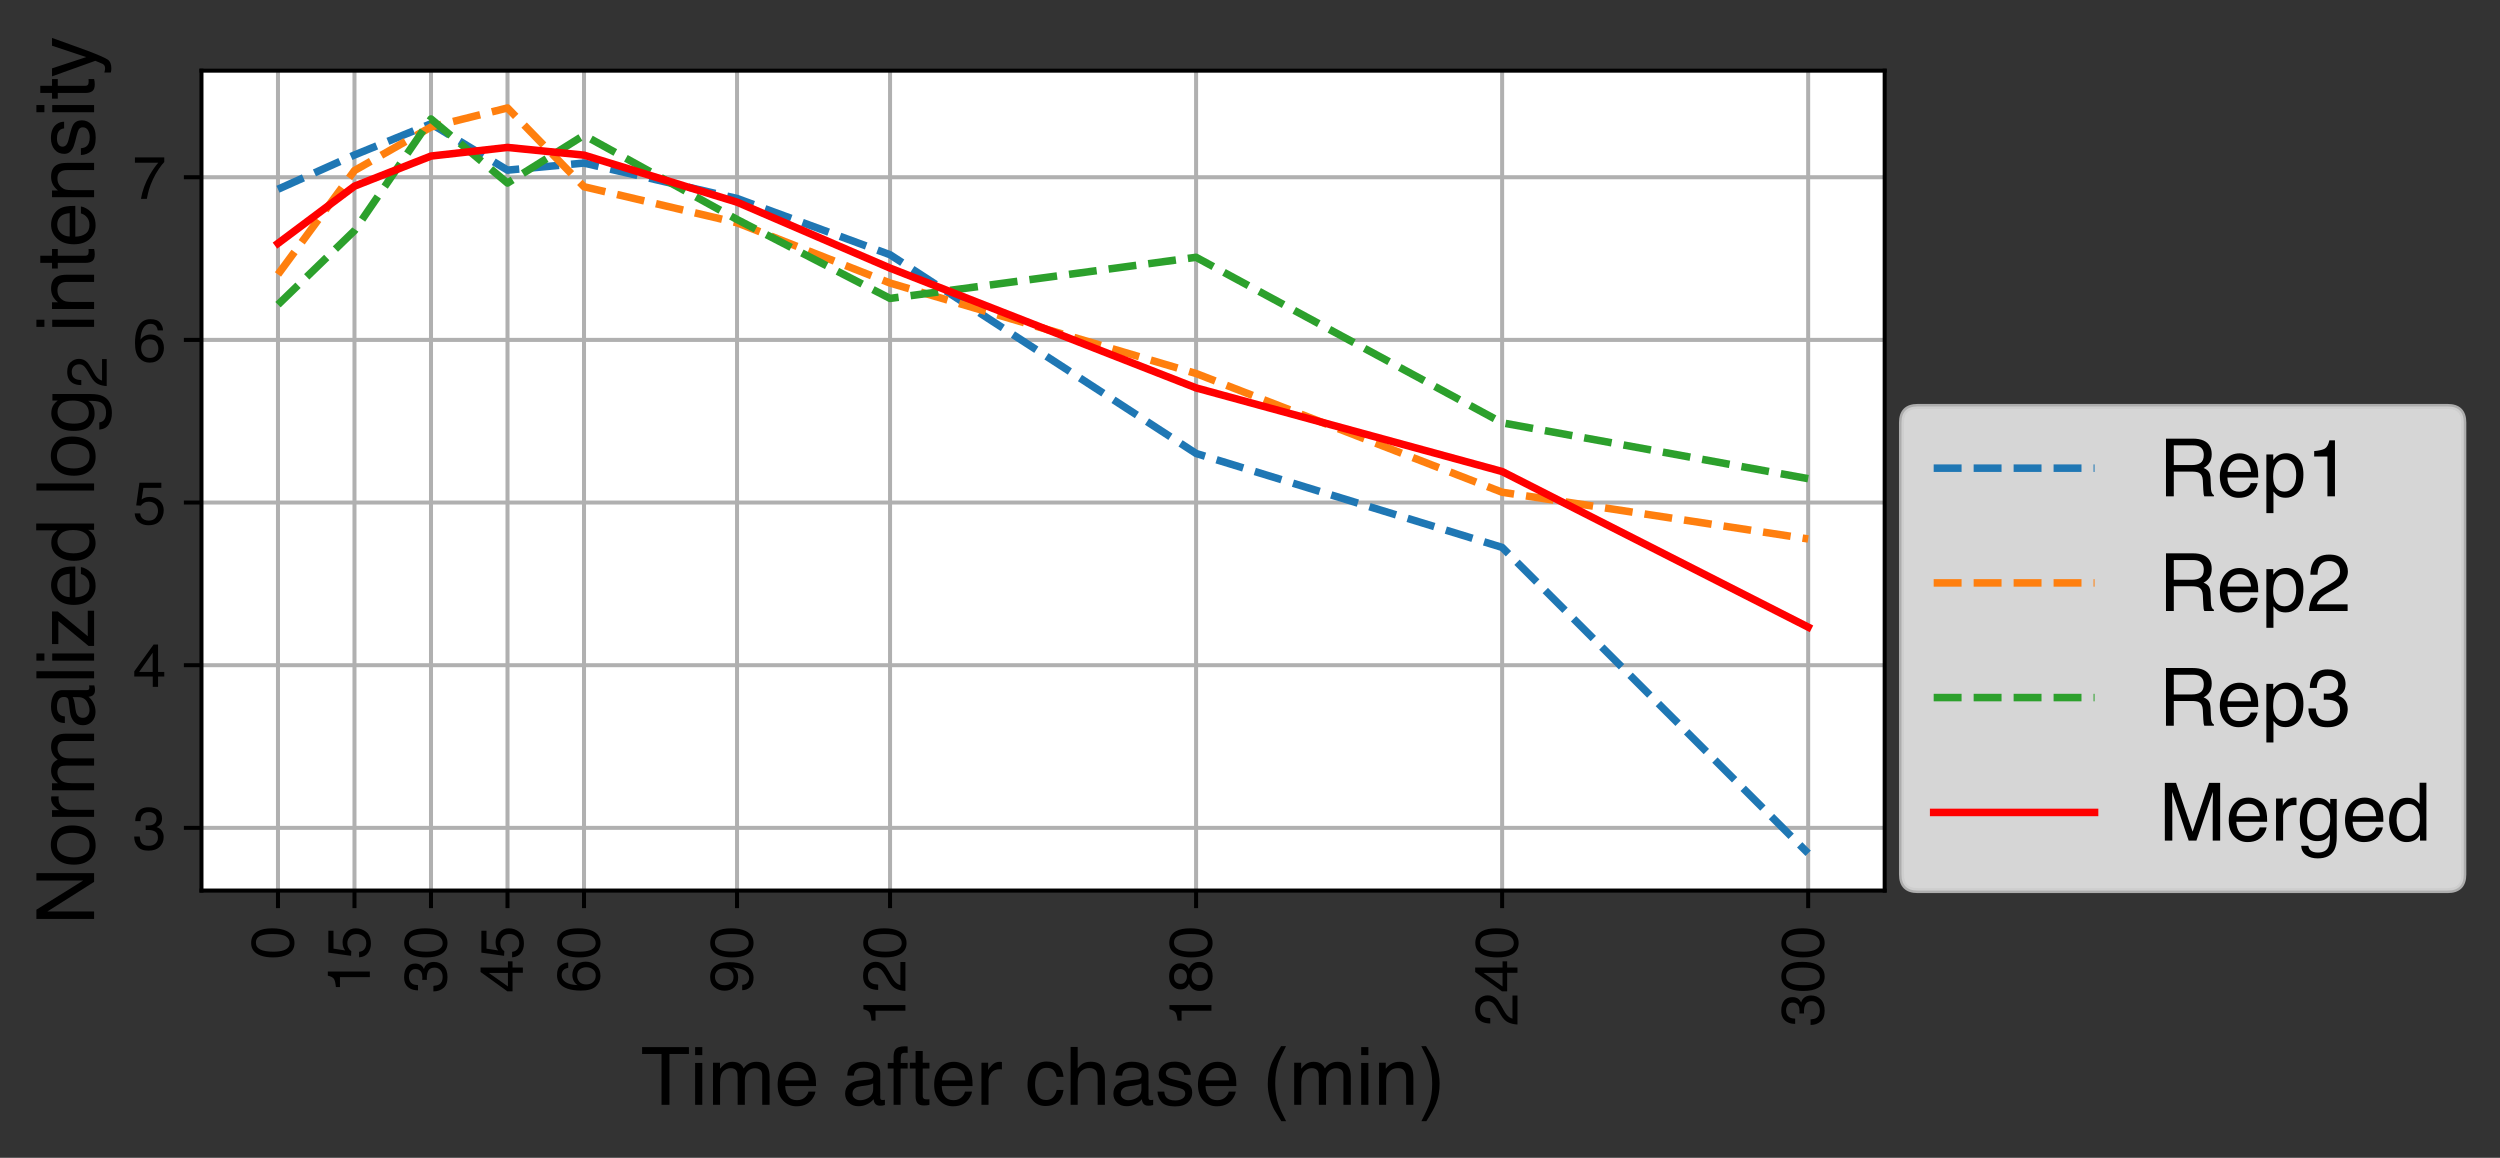 <?xml version="1.0" encoding="utf-8" standalone="no"?>
<!DOCTYPE svg PUBLIC "-//W3C//DTD SVG 1.1//EN"
  "http://www.w3.org/Graphics/SVG/1.1/DTD/svg11.dtd">
<!-- Created with matplotlib (https://matplotlib.org/) -->
<svg height="230.289pt" version="1.1" viewBox="0 0 497.266 230.289" width="497.266pt" xmlns="http://www.w3.org/2000/svg" xmlns:xlink="http://www.w3.org/1999/xlink">
 <rect x="0" y="0" width="497.266" height="230.289" fill="#333333" stroke="none"/>
 <defs>
  <style type="text/css">*{stroke-linecap:butt;stroke-linejoin:round;}</style>
 </defs>
 <g id="figure_1">
  <g id="patch_1">
   <path d="M 0 230.289 
L 497.266 230.289 
L 497.266 0 
L 0 0 
z
" style="fill:none;"/>
  </g>
  <g id="axes_1">
   <g id="patch_2">
    <path d="M 40.073 177.14 
L 374.873 177.14 
L 374.873 14.06 
L 40.073 14.06 
z
" style="fill:#ffffff;"/>
   </g>
   <g id="matplotlib.axis_1">
    <g id="xtick_1">
     <g id="line2d_1">
      <path clip-path="url(#p8b1852d233)" d="M 55.291 177.14 
L 55.291 14.06 
" style="fill:none;stroke:#b0b0b0;stroke-linecap:square;stroke-width:0.8;"/>
     </g>
     <g id="line2d_2">
      <defs>
       <path d="M 0 0 
L 0 3.5 
" id="mb420d73352" style="stroke:#000000;stroke-width:0.8;"/>
      </defs>
      <g>
       <use style="stroke:#000000;stroke-width:0.8;" x="55.291" xlink:href="#mb420d73352" y="177.14"/>
      </g>
     </g>
     <g id="text_1">
      <!-- 0 -->
      <g transform="translate(58.345 190.813)rotate(-90)scale(0.12 -0.12)">
       <defs>
        <path d="M 27.047 69.922 
Q 40.625 69.922 46.688 58.734 
Q 51.375 50.094 51.375 35.062 
Q 51.375 20.797 47.125 11.469 
Q 40.969 -1.906 27 -1.906 
Q 14.406 -1.906 8.25 9.031 
Q 3.125 18.172 3.125 33.547 
Q 3.125 45.453 6.203 54 
Q 11.969 69.922 27.047 69.922 
z
M 26.953 6.109 
Q 33.797 6.109 37.844 12.156 
Q 41.891 18.219 41.891 34.719 
Q 41.891 46.625 38.953 54.312 
Q 36.031 62.016 27.594 62.016 
Q 19.828 62.016 16.234 54.703 
Q 12.641 47.406 12.641 33.203 
Q 12.641 22.516 14.938 16.016 
Q 18.453 6.109 26.953 6.109 
z
" id="Helvetica-48"/>
       </defs>
       <use xlink:href="#Helvetica-48"/>
      </g>
     </g>
    </g>
    <g id="xtick_2">
     <g id="line2d_3">
      <path clip-path="url(#p8b1852d233)" d="M 70.509 177.14 
L 70.509 14.06 
" style="fill:none;stroke:#b0b0b0;stroke-linecap:square;stroke-width:0.8;"/>
     </g>
     <g id="line2d_4">
      <g>
       <use style="stroke:#000000;stroke-width:0.8;" x="70.509" xlink:href="#mb420d73352" y="177.14"/>
      </g>
     </g>
     <g id="text_2">
      <!-- 15 -->
      <g transform="translate(73.563 197.486)rotate(-90)scale(0.12 -0.12)">
       <defs>
        <path d="M 9.578 49.516 
L 9.578 56.25 
Q 19.094 57.172 22.844 59.344 
Q 26.609 61.531 28.469 69.625 
L 35.406 69.625 
L 35.406 0 
L 26.031 0 
L 26.031 49.516 
z
" id="Helvetica-49"/>
        <path d="M 12.359 17.828 
Q 13.234 10.297 19.344 7.422 
Q 22.469 5.953 26.562 5.953 
Q 34.375 5.953 38.125 10.938 
Q 41.891 15.922 41.891 21.969 
Q 41.891 29.297 37.422 33.297 
Q 32.953 37.312 26.703 37.312 
Q 22.172 37.312 18.922 35.547 
Q 15.672 33.797 13.375 30.672 
L 5.766 31.109 
L 11.078 68.75 
L 47.406 68.75 
L 47.406 60.25 
L 17.672 60.25 
L 14.703 40.828 
Q 17.141 42.672 19.344 43.609 
Q 23.25 45.219 28.375 45.219 
Q 37.984 45.219 44.672 39.016 
Q 51.375 32.812 51.375 23.297 
Q 51.375 13.375 45.234 5.797 
Q 39.109 -1.766 25.688 -1.766 
Q 17.141 -1.766 10.562 3.047 
Q 4 7.859 3.219 17.828 
z
" id="Helvetica-53"/>
       </defs>
       <use xlink:href="#Helvetica-49"/>
       <use x="55.615" xlink:href="#Helvetica-53"/>
      </g>
     </g>
    </g>
    <g id="xtick_3">
     <g id="line2d_5">
      <path clip-path="url(#p8b1852d233)" d="M 85.728 177.14 
L 85.728 14.06 
" style="fill:none;stroke:#b0b0b0;stroke-linecap:square;stroke-width:0.8;"/>
     </g>
     <g id="line2d_6">
      <g>
       <use style="stroke:#000000;stroke-width:0.8;" x="85.728" xlink:href="#mb420d73352" y="177.14"/>
      </g>
     </g>
     <g id="text_3">
      <!-- 30 -->
      <g transform="translate(88.781 197.486)rotate(-90)scale(0.12 -0.12)">
       <defs>
        <path d="M 25.984 -1.906 
Q 13.578 -1.906 7.984 4.906 
Q 2.391 11.719 2.391 21.484 
L 11.578 21.484 
Q 12.156 14.703 14.109 11.625 
Q 17.531 6.109 26.469 6.109 
Q 33.406 6.109 37.594 9.812 
Q 41.797 13.531 41.797 19.391 
Q 41.797 26.609 37.375 29.484 
Q 32.953 32.375 25.094 32.375 
Q 24.219 32.375 23.312 32.344 
Q 22.406 32.328 21.484 32.281 
L 21.484 40.047 
Q 22.859 39.891 23.781 39.844 
Q 24.703 39.797 25.781 39.797 
Q 30.719 39.797 33.891 41.359 
Q 39.453 44.094 39.453 51.125 
Q 39.453 56.344 35.734 59.172 
Q 32.031 62.016 27.094 62.016 
Q 18.312 62.016 14.938 56.156 
Q 13.094 52.938 12.844 46.969 
L 4.156 46.969 
Q 4.156 54.781 7.281 60.25 
Q 12.641 70.016 26.172 70.016 
Q 36.859 70.016 42.719 65.25 
Q 48.578 60.5 48.578 51.469 
Q 48.578 45.016 45.125 41.016 
Q 42.969 38.531 39.547 37.109 
Q 45.062 35.594 48.156 31.266 
Q 51.266 26.953 51.266 20.703 
Q 51.266 10.688 44.672 4.391 
Q 38.094 -1.906 25.984 -1.906 
z
" id="Helvetica-51"/>
       </defs>
       <use xlink:href="#Helvetica-51"/>
       <use x="55.615" xlink:href="#Helvetica-48"/>
      </g>
     </g>
    </g>
    <g id="xtick_4">
     <g id="line2d_7">
      <path clip-path="url(#p8b1852d233)" d="M 100.946 177.14 
L 100.946 14.06 
" style="fill:none;stroke:#b0b0b0;stroke-linecap:square;stroke-width:0.8;"/>
     </g>
     <g id="line2d_8">
      <g>
       <use style="stroke:#000000;stroke-width:0.8;" x="100.946" xlink:href="#mb420d73352" y="177.14"/>
      </g>
     </g>
     <g id="text_4">
      <!-- 45 -->
      <g transform="translate(103.999 197.486)rotate(-90)scale(0.12 -0.12)">
       <defs>
        <path d="M 33.062 24.75 
L 33.062 56.453 
L 10.641 24.75 
z
M 33.203 0 
L 33.203 17.094 
L 2.547 17.094 
L 2.547 25.688 
L 34.578 70.125 
L 42 70.125 
L 42 24.75 
L 52.297 24.75 
L 52.297 17.094 
L 42 17.094 
L 42 0 
z
" id="Helvetica-52"/>
       </defs>
       <use xlink:href="#Helvetica-52"/>
       <use x="55.615" xlink:href="#Helvetica-53"/>
      </g>
     </g>
    </g>
    <g id="xtick_5">
     <g id="line2d_9">
      <path clip-path="url(#p8b1852d233)" d="M 116.164 177.14 
L 116.164 14.06 
" style="fill:none;stroke:#b0b0b0;stroke-linecap:square;stroke-width:0.8;"/>
     </g>
     <g id="line2d_10">
      <g>
       <use style="stroke:#000000;stroke-width:0.8;" x="116.164" xlink:href="#mb420d73352" y="177.14"/>
      </g>
     </g>
     <g id="text_5">
      <!-- 60 -->
      <g transform="translate(119.217 197.486)rotate(-90)scale(0.12 -0.12)">
       <defs>
        <path d="M 29.25 70.219 
Q 40.969 70.219 45.578 64.141 
Q 50.203 58.062 50.203 51.609 
L 41.5 51.609 
Q 40.719 55.766 39.016 58.109 
Q 35.844 62.5 29.391 62.5 
Q 22.016 62.5 17.672 55.688 
Q 13.328 48.875 12.844 36.188 
Q 15.875 40.625 20.453 42.828 
Q 24.656 44.781 29.828 44.781 
Q 38.625 44.781 45.156 39.156 
Q 51.703 33.547 51.703 22.406 
Q 51.703 12.891 45.5 5.531 
Q 39.312 -1.812 27.828 -1.812 
Q 18.016 -1.812 10.891 5.641 
Q 3.766 13.094 3.766 30.719 
Q 3.766 43.75 6.938 52.828 
Q 13.031 70.219 29.25 70.219 
z
M 28.609 6 
Q 35.547 6 38.984 10.656 
Q 42.438 15.328 42.438 21.688 
Q 42.438 27.047 39.359 31.906 
Q 36.281 36.766 28.172 36.766 
Q 22.516 36.766 18.234 33 
Q 13.969 29.25 13.969 21.688 
Q 13.969 15.047 17.844 10.516 
Q 21.734 6 28.609 6 
z
" id="Helvetica-54"/>
       </defs>
       <use xlink:href="#Helvetica-54"/>
       <use x="55.615" xlink:href="#Helvetica-48"/>
      </g>
     </g>
    </g>
    <g id="xtick_6">
     <g id="line2d_11">
      <path clip-path="url(#p8b1852d233)" d="M 146.6 177.14 
L 146.6 14.06 
" style="fill:none;stroke:#b0b0b0;stroke-linecap:square;stroke-width:0.8;"/>
     </g>
     <g id="line2d_12">
      <g>
       <use style="stroke:#000000;stroke-width:0.8;" x="146.6" xlink:href="#mb420d73352" y="177.14"/>
      </g>
     </g>
     <g id="text_6">
      <!-- 90 -->
      <g transform="translate(149.654 197.486)rotate(-90)scale(0.12 -0.12)">
       <defs>
        <path d="M 13.281 16.891 
Q 13.672 9.625 18.891 6.844 
Q 21.578 5.375 24.953 5.375 
Q 31.25 5.375 35.688 10.625 
Q 40.141 15.875 42 31.938 
Q 39.062 27.297 34.734 25.406 
Q 30.422 23.531 25.438 23.531 
Q 15.328 23.531 9.438 29.828 
Q 3.562 36.141 3.562 46.047 
Q 3.562 55.562 9.375 62.781 
Q 15.188 70.016 26.516 70.016 
Q 41.797 70.016 47.609 56.25 
Q 50.828 48.688 50.828 37.312 
Q 50.828 24.469 46.969 14.547 
Q 40.578 -1.953 25.297 -1.953 
Q 15.047 -1.953 9.719 3.422 
Q 4.391 8.797 4.391 16.891 
z
M 26.609 31.25 
Q 31.844 31.25 36.156 34.688 
Q 40.484 38.141 40.484 46.734 
Q 40.484 54.438 36.594 58.219 
Q 32.719 62.016 26.703 62.016 
Q 20.266 62.016 16.484 57.688 
Q 12.703 53.375 12.703 46.141 
Q 12.703 39.312 16.016 35.281 
Q 19.344 31.25 26.609 31.25 
z
" id="Helvetica-57"/>
       </defs>
       <use xlink:href="#Helvetica-57"/>
       <use x="55.615" xlink:href="#Helvetica-48"/>
      </g>
     </g>
    </g>
    <g id="xtick_7">
     <g id="line2d_13">
      <path clip-path="url(#p8b1852d233)" d="M 177.037 177.14 
L 177.037 14.06 
" style="fill:none;stroke:#b0b0b0;stroke-linecap:square;stroke-width:0.8;"/>
     </g>
     <g id="line2d_14">
      <g>
       <use style="stroke:#000000;stroke-width:0.8;" x="177.037" xlink:href="#mb420d73352" y="177.14"/>
      </g>
     </g>
     <g id="text_7">
      <!-- 120 -->
      <g transform="translate(180.09 204.159)rotate(-90)scale(0.12 -0.12)">
       <defs>
        <path d="M 3.125 0 
Q 3.609 9.031 6.859 15.719 
Q 10.109 22.406 19.531 27.875 
L 28.906 33.297 
Q 35.203 36.969 37.75 39.547 
Q 41.75 43.609 41.75 48.828 
Q 41.75 54.938 38.078 58.516 
Q 34.422 62.109 28.328 62.109 
Q 19.281 62.109 15.828 55.281 
Q 13.969 51.609 13.766 45.125 
L 4.828 45.125 
Q 4.984 54.25 8.203 60.016 
Q 13.922 70.172 28.375 70.172 
Q 40.375 70.172 45.922 63.672 
Q 51.469 57.172 51.469 49.219 
Q 51.469 40.828 45.562 34.859 
Q 42.141 31.391 33.297 26.469 
L 26.609 22.75 
Q 21.828 20.125 19.094 17.719 
Q 14.203 13.484 12.938 8.297 
L 51.125 8.297 
L 51.125 0 
L 3.125 0 
z
" id="Helvetica-50"/>
       </defs>
       <use xlink:href="#Helvetica-49"/>
       <use x="55.615" xlink:href="#Helvetica-50"/>
       <use x="111.23" xlink:href="#Helvetica-48"/>
      </g>
     </g>
    </g>
    <g id="xtick_8">
     <g id="line2d_15">
      <path clip-path="url(#p8b1852d233)" d="M 237.909 177.14 
L 237.909 14.06 
" style="fill:none;stroke:#b0b0b0;stroke-linecap:square;stroke-width:0.8;"/>
     </g>
     <g id="line2d_16">
      <g>
       <use style="stroke:#000000;stroke-width:0.8;" x="237.909" xlink:href="#mb420d73352" y="177.14"/>
      </g>
     </g>
     <g id="text_8">
      <!-- 180 -->
      <g transform="translate(240.963 204.159)rotate(-90)scale(0.12 -0.12)">
       <defs>
        <path d="M 27.203 40.625 
Q 33.016 40.625 36.281 43.875 
Q 39.547 47.125 39.547 51.609 
Q 39.547 55.516 36.422 58.781 
Q 33.297 62.062 26.906 62.062 
Q 20.562 62.062 17.719 58.781 
Q 14.891 55.516 14.891 51.125 
Q 14.891 46.188 18.547 43.406 
Q 22.219 40.625 27.203 40.625 
z
M 27.734 6 
Q 33.844 6 37.859 9.297 
Q 41.891 12.594 41.891 19.141 
Q 41.891 25.922 37.734 29.438 
Q 33.594 32.953 27.094 32.953 
Q 20.797 32.953 16.812 29.359 
Q 12.844 25.781 12.844 19.438 
Q 12.844 13.969 16.484 9.984 
Q 20.125 6 27.734 6 
z
M 15.234 37.25 
Q 11.578 38.812 9.516 40.922 
Q 5.672 44.828 5.672 51.078 
Q 5.672 58.891 11.328 64.5 
Q 17 70.125 27.391 70.125 
Q 37.453 70.125 43.156 64.812 
Q 48.875 59.516 48.875 52.438 
Q 48.875 45.906 45.562 41.844 
Q 43.703 39.547 39.797 37.359 
Q 44.141 35.359 46.625 32.766 
Q 51.266 27.875 51.266 20.062 
Q 51.266 10.844 45.062 4.422 
Q 38.875 -2 27.547 -2 
Q 17.328 -2 10.266 3.531 
Q 3.219 9.078 3.219 19.625 
Q 3.219 25.828 6.25 30.344 
Q 9.281 34.859 15.234 37.25 
z
" id="Helvetica-56"/>
       </defs>
       <use xlink:href="#Helvetica-49"/>
       <use x="55.615" xlink:href="#Helvetica-56"/>
       <use x="111.23" xlink:href="#Helvetica-48"/>
      </g>
     </g>
    </g>
    <g id="xtick_9">
     <g id="line2d_17">
      <path clip-path="url(#p8b1852d233)" d="M 298.782 177.14 
L 298.782 14.06 
" style="fill:none;stroke:#b0b0b0;stroke-linecap:square;stroke-width:0.8;"/>
     </g>
     <g id="line2d_18">
      <g>
       <use style="stroke:#000000;stroke-width:0.8;" x="298.782" xlink:href="#mb420d73352" y="177.14"/>
      </g>
     </g>
     <g id="text_9">
      <!-- 240 -->
      <g transform="translate(301.836 204.159)rotate(-90)scale(0.12 -0.12)">
       <use xlink:href="#Helvetica-50"/>
       <use x="55.615" xlink:href="#Helvetica-52"/>
       <use x="111.23" xlink:href="#Helvetica-48"/>
      </g>
     </g>
    </g>
    <g id="xtick_10">
     <g id="line2d_19">
      <path clip-path="url(#p8b1852d233)" d="M 359.655 177.14 
L 359.655 14.06 
" style="fill:none;stroke:#b0b0b0;stroke-linecap:square;stroke-width:0.8;"/>
     </g>
     <g id="line2d_20">
      <g>
       <use style="stroke:#000000;stroke-width:0.8;" x="359.655" xlink:href="#mb420d73352" y="177.14"/>
      </g>
     </g>
     <g id="text_10">
      <!-- 300 -->
      <g transform="translate(362.708 204.159)rotate(-90)scale(0.12 -0.12)">
       <use xlink:href="#Helvetica-51"/>
       <use x="55.615" xlink:href="#Helvetica-48"/>
       <use x="111.23" xlink:href="#Helvetica-48"/>
      </g>
     </g>
    </g>
    <g id="text_11">
     <!-- Time after chase (min) -->
     <g transform="translate(127.459 219.754)scale(0.16 -0.16)">
      <defs>
       <path d="M 59.812 71.734 
L 59.812 63.188 
L 35.641 63.188 
L 35.641 0 
L 25.781 0 
L 25.781 63.188 
L 1.609 63.188 
L 1.609 71.734 
z
" id="Helvetica-84"/>
       <path d="M 6.453 52.047 
L 15.375 52.047 
L 15.375 0 
L 6.453 0 
z
M 6.453 71.734 
L 15.375 71.734 
L 15.375 61.766 
L 6.453 61.766 
z
" id="Helvetica-105"/>
       <path d="M 6.453 52.297 
L 15.141 52.297 
L 15.141 44.875 
Q 18.266 48.734 20.797 50.484 
Q 25.141 53.469 30.672 53.469 
Q 36.922 53.469 40.719 50.391 
Q 42.875 48.641 44.625 45.219 
Q 47.562 49.422 51.516 51.438 
Q 55.469 53.469 60.406 53.469 
Q 70.953 53.469 74.75 45.844 
Q 76.812 41.75 76.812 34.812 
L 76.812 0 
L 67.672 0 
L 67.672 36.328 
Q 67.672 41.547 65.062 43.5 
Q 62.453 45.453 58.688 45.453 
Q 53.516 45.453 49.781 41.984 
Q 46.047 38.531 46.047 30.422 
L 46.047 0 
L 37.109 0 
L 37.109 34.125 
Q 37.109 39.453 35.844 41.891 
Q 33.844 45.562 28.375 45.562 
Q 23.391 45.562 19.312 41.703 
Q 15.234 37.844 15.234 27.734 
L 15.234 0 
L 6.453 0 
z
" id="Helvetica-109"/>
       <path d="M 28.219 53.469 
Q 33.797 53.469 39.016 50.859 
Q 44.234 48.25 46.969 44.094 
Q 49.609 40.141 50.484 34.859 
Q 51.266 31.25 51.266 23.344 
L 12.938 23.344 
Q 13.188 15.375 16.703 10.562 
Q 20.219 5.766 27.594 5.766 
Q 34.469 5.766 38.578 10.297 
Q 40.922 12.938 41.891 16.406 
L 50.531 16.406 
Q 50.203 13.531 48.266 9.984 
Q 46.344 6.453 43.953 4.203 
Q 39.938 0.297 34.031 -1.078 
Q 30.859 -1.859 26.859 -1.859 
Q 17.094 -1.859 10.297 5.25 
Q 3.516 12.359 3.516 25.141 
Q 3.516 37.75 10.344 45.609 
Q 17.188 53.469 28.219 53.469 
z
M 42.234 30.328 
Q 41.703 36.031 39.75 39.453 
Q 36.141 45.797 27.688 45.797 
Q 21.625 45.797 17.516 41.422 
Q 13.422 37.062 13.188 30.328 
z
M 27.391 53.562 
z
" id="Helvetica-101"/>
       <path id="Helvetica-32"/>
       <path d="M 13.188 13.922 
Q 13.188 10.109 15.969 7.906 
Q 18.75 5.719 22.562 5.719 
Q 27.203 5.719 31.547 7.859 
Q 38.875 11.422 38.875 19.531 
L 38.875 26.609 
Q 37.25 25.594 34.703 24.906 
Q 32.172 24.219 29.734 23.922 
L 24.422 23.25 
Q 19.625 22.609 17.234 21.234 
Q 13.188 18.953 13.188 13.922 
z
M 34.469 31.688 
Q 37.5 32.078 38.531 34.234 
Q 39.109 35.406 39.109 37.594 
Q 39.109 42.094 35.906 44.109 
Q 32.719 46.141 26.766 46.141 
Q 19.875 46.141 17 42.438 
Q 15.375 40.375 14.891 36.328 
L 6.688 36.328 
Q 6.938 46 12.969 49.781 
Q 19 53.562 26.953 53.562 
Q 36.188 53.562 41.938 50.047 
Q 47.656 46.531 47.656 39.109 
L 47.656 8.984 
Q 47.656 7.625 48.219 6.781 
Q 48.781 5.953 50.594 5.953 
Q 51.172 5.953 51.906 6.031 
Q 52.641 6.109 53.469 6.25 
L 53.469 -0.25 
Q 51.422 -0.828 50.344 -0.969 
Q 49.266 -1.125 47.406 -1.125 
Q 42.875 -1.125 40.828 2.094 
Q 39.75 3.812 39.312 6.938 
Q 36.625 3.422 31.594 0.828 
Q 26.562 -1.766 20.516 -1.766 
Q 13.234 -1.766 8.609 2.656 
Q 4 7.078 4 13.719 
Q 4 21 8.547 25 
Q 13.094 29 20.453 29.938 
z
M 27.203 53.562 
z
" id="Helvetica-97"/>
       <path d="M 8.641 60.25 
Q 8.844 65.719 10.547 68.266 
Q 13.625 72.75 22.406 72.75 
Q 23.25 72.75 24.125 72.703 
Q 25 72.656 26.125 72.562 
L 26.125 64.547 
Q 24.75 64.656 24.141 64.672 
Q 23.531 64.703 23 64.703 
Q 19 64.703 18.219 62.625 
Q 17.438 60.547 17.438 52.047 
L 26.125 52.047 
L 26.125 45.125 
L 17.328 45.125 
L 17.328 0 
L 8.641 0 
L 8.641 45.125 
L 1.375 45.125 
L 1.375 52.047 
L 8.641 52.047 
L 8.641 60.25 
z
" id="Helvetica-102"/>
       <path d="M 8.203 66.891 
L 17.094 66.891 
L 17.094 52.297 
L 25.438 52.297 
L 25.438 45.125 
L 17.094 45.125 
L 17.094 10.984 
Q 17.094 8.25 18.953 7.328 
Q 19.969 6.781 22.359 6.781 
Q 23 6.781 23.734 6.812 
Q 24.469 6.844 25.438 6.938 
L 25.438 0 
Q 23.922 -0.438 22.281 -0.625 
Q 20.656 -0.828 18.75 -0.828 
Q 12.594 -0.828 10.391 2.312 
Q 8.203 5.469 8.203 10.5 
L 8.203 45.125 
L 1.125 45.125 
L 1.125 52.297 
L 8.203 52.297 
z
" id="Helvetica-116"/>
       <path d="M 6.688 52.297 
L 15.047 52.297 
L 15.047 43.266 
Q 16.062 45.906 20.062 49.688 
Q 24.078 53.469 29.297 53.469 
Q 29.547 53.469 30.125 53.422 
Q 30.719 53.375 32.125 53.219 
L 32.125 43.953 
Q 31.344 44.094 30.688 44.141 
Q 30.031 44.188 29.25 44.188 
Q 22.609 44.188 19.047 39.906 
Q 15.484 35.641 15.484 30.078 
L 15.484 0 
L 6.688 0 
z
" id="Helvetica-114"/>
       <path d="M 26.609 53.812 
Q 35.453 53.812 40.984 49.516 
Q 46.531 45.219 47.656 34.719 
L 39.109 34.719 
Q 38.328 39.547 35.547 42.75 
Q 32.766 45.953 26.609 45.953 
Q 18.219 45.953 14.594 37.75 
Q 12.25 32.422 12.25 24.609 
Q 12.25 16.75 15.562 11.375 
Q 18.891 6 26.031 6 
Q 31.5 6 34.688 9.344 
Q 37.891 12.703 39.109 18.5 
L 47.656 18.5 
Q 46.188 8.109 40.328 3.297 
Q 34.469 -1.516 25.344 -1.516 
Q 15.094 -1.516 8.984 5.984 
Q 2.875 13.484 2.875 24.703 
Q 2.875 38.484 9.562 46.141 
Q 16.266 53.812 26.609 53.812 
z
M 25.25 53.562 
z
" id="Helvetica-99"/>
       <path d="M 6.453 71.969 
L 15.234 71.969 
L 15.234 45.219 
Q 18.359 49.172 20.844 50.781 
Q 25.094 53.562 31.453 53.562 
Q 42.828 53.562 46.875 45.609 
Q 49.078 41.266 49.078 33.547 
L 49.078 0 
L 40.047 0 
L 40.047 32.953 
Q 40.047 38.719 38.578 41.406 
Q 36.188 45.703 29.594 45.703 
Q 24.125 45.703 19.672 41.938 
Q 15.234 38.188 15.234 27.734 
L 15.234 0 
L 6.453 0 
z
" id="Helvetica-104"/>
       <path d="M 11.672 16.406 
Q 12.062 12.016 13.875 9.672 
Q 17.188 5.422 25.391 5.422 
Q 30.281 5.422 33.984 7.547 
Q 37.703 9.672 37.703 14.109 
Q 37.703 17.484 34.719 19.234 
Q 32.812 20.312 27.203 21.734 
L 20.219 23.484 
Q 13.531 25.141 10.359 27.203 
Q 4.688 30.766 4.688 37.062 
Q 4.688 44.484 10.031 49.062 
Q 15.375 53.656 24.422 53.656 
Q 36.234 53.656 41.453 46.734 
Q 44.734 42.328 44.625 37.25 
L 36.328 37.25 
Q 36.078 40.234 34.234 42.672 
Q 31.203 46.141 23.734 46.141 
Q 18.75 46.141 16.188 44.234 
Q 13.625 42.328 13.625 39.203 
Q 13.625 35.797 17 33.734 
Q 18.953 32.516 22.75 31.594 
L 28.562 30.172 
Q 38.031 27.875 41.266 25.734 
Q 46.391 22.359 46.391 15.141 
Q 46.391 8.156 41.094 3.078 
Q 35.797 -2 24.953 -2 
Q 13.281 -2 8.422 3.297 
Q 3.562 8.594 3.219 16.406 
z
M 24.656 53.562 
z
" id="Helvetica-115"/>
       <path d="M 29.594 72.906 
Q 21.922 58.016 19.625 50.984 
Q 16.156 40.281 16.156 26.266 
Q 16.156 12.109 20.125 0.391 
Q 22.562 -6.844 29.734 -20.406 
L 23.828 -20.406 
Q 16.703 -9.281 14.984 -6.203 
Q 13.281 -3.125 11.281 2.156 
Q 8.547 9.375 7.469 17.578 
Q 6.938 21.828 6.938 25.688 
Q 6.938 40.141 11.469 51.422 
Q 14.359 58.594 23.484 72.906 
z
" id="Helvetica-40"/>
       <path d="M 6.453 52.297 
L 14.797 52.297 
L 14.797 44.875 
Q 18.5 49.469 22.656 51.469 
Q 26.812 53.469 31.891 53.469 
Q 43.016 53.469 46.922 45.703 
Q 49.078 41.453 49.078 33.547 
L 49.078 0 
L 40.141 0 
L 40.141 32.953 
Q 40.141 37.75 38.719 40.672 
Q 36.375 45.562 30.219 45.562 
Q 27.094 45.562 25.094 44.922 
Q 21.484 43.844 18.75 40.625 
Q 16.547 38.031 15.891 35.266 
Q 15.234 32.516 15.234 27.391 
L 15.234 0 
L 6.453 0 
z
M 27.094 53.562 
z
" id="Helvetica-110"/>
       <path d="M 3.469 -20.406 
Q 11.234 -5.281 13.484 1.656 
Q 16.891 12.156 16.891 26.266 
Q 16.891 40.375 12.938 52.094 
Q 10.5 59.328 3.328 72.906 
L 9.234 72.906 
Q 16.75 60.891 18.328 58.078 
Q 19.922 55.281 21.781 50.344 
Q 24.125 44.234 25.125 38.281 
Q 26.125 32.328 26.125 26.812 
Q 26.125 12.359 21.531 1.031 
Q 18.656 -6.25 9.578 -20.406 
z
" id="Helvetica-41"/>
      </defs>
      <use xlink:href="#Helvetica-84"/>
      <use x="61.084" xlink:href="#Helvetica-105"/>
      <use x="83.301" xlink:href="#Helvetica-109"/>
      <use x="166.602" xlink:href="#Helvetica-101"/>
      <use x="222.217" xlink:href="#Helvetica-32"/>
      <use x="250" xlink:href="#Helvetica-97"/>
      <use x="305.615" xlink:href="#Helvetica-102"/>
      <use x="333.398" xlink:href="#Helvetica-116"/>
      <use x="361.182" xlink:href="#Helvetica-101"/>
      <use x="416.797" xlink:href="#Helvetica-114"/>
      <use x="450.098" xlink:href="#Helvetica-32"/>
      <use x="477.881" xlink:href="#Helvetica-99"/>
      <use x="527.881" xlink:href="#Helvetica-104"/>
      <use x="583.496" xlink:href="#Helvetica-97"/>
      <use x="639.111" xlink:href="#Helvetica-115"/>
      <use x="689.111" xlink:href="#Helvetica-101"/>
      <use x="744.727" xlink:href="#Helvetica-32"/>
      <use x="772.51" xlink:href="#Helvetica-40"/>
      <use x="805.811" xlink:href="#Helvetica-109"/>
      <use x="889.111" xlink:href="#Helvetica-105"/>
      <use x="911.328" xlink:href="#Helvetica-110"/>
      <use x="966.943" xlink:href="#Helvetica-41"/>
     </g>
    </g>
   </g>
   <g id="matplotlib.axis_2">
    <g id="ytick_1">
     <g id="line2d_21">
      <path clip-path="url(#p8b1852d233)" d="M 40.073 164.666 
L 374.873 164.666 
" style="fill:none;stroke:#b0b0b0;stroke-linecap:square;stroke-width:0.8;"/>
     </g>
     <g id="line2d_22">
      <defs>
       <path d="M 0 0 
L -3.5 0 
" id="m5d0ef9c07a" style="stroke:#000000;stroke-width:0.8;"/>
      </defs>
      <g>
       <use style="stroke:#000000;stroke-width:0.8;" x="40.073" xlink:href="#m5d0ef9c07a" y="164.666"/>
      </g>
     </g>
     <g id="text_12">
      <!-- 3 -->
      <g transform="translate(26.4 168.97)scale(0.12 -0.12)">
       <use xlink:href="#Helvetica-51"/>
      </g>
     </g>
    </g>
    <g id="ytick_2">
     <g id="line2d_23">
      <path clip-path="url(#p8b1852d233)" d="M 40.073 132.313 
L 374.873 132.313 
" style="fill:none;stroke:#b0b0b0;stroke-linecap:square;stroke-width:0.8;"/>
     </g>
     <g id="line2d_24">
      <g>
       <use style="stroke:#000000;stroke-width:0.8;" x="40.073" xlink:href="#m5d0ef9c07a" y="132.313"/>
      </g>
     </g>
     <g id="text_13">
      <!-- 4 -->
      <g transform="translate(26.4 136.617)scale(0.12 -0.12)">
       <use xlink:href="#Helvetica-52"/>
      </g>
     </g>
    </g>
    <g id="ytick_3">
     <g id="line2d_25">
      <path clip-path="url(#p8b1852d233)" d="M 40.073 99.96 
L 374.873 99.96 
" style="fill:none;stroke:#b0b0b0;stroke-linecap:square;stroke-width:0.8;"/>
     </g>
     <g id="line2d_26">
      <g>
       <use style="stroke:#000000;stroke-width:0.8;" x="40.073" xlink:href="#m5d0ef9c07a" y="99.96"/>
      </g>
     </g>
     <g id="text_14">
      <!-- 5 -->
      <g transform="translate(26.4 104.264)scale(0.12 -0.12)">
       <use xlink:href="#Helvetica-53"/>
      </g>
     </g>
    </g>
    <g id="ytick_4">
     <g id="line2d_27">
      <path clip-path="url(#p8b1852d233)" d="M 40.073 67.607 
L 374.873 67.607 
" style="fill:none;stroke:#b0b0b0;stroke-linecap:square;stroke-width:0.8;"/>
     </g>
     <g id="line2d_28">
      <g>
       <use style="stroke:#000000;stroke-width:0.8;" x="40.073" xlink:href="#m5d0ef9c07a" y="67.607"/>
      </g>
     </g>
     <g id="text_15">
      <!-- 6 -->
      <g transform="translate(26.4 71.911)scale(0.12 -0.12)">
       <use xlink:href="#Helvetica-54"/>
      </g>
     </g>
    </g>
    <g id="ytick_5">
     <g id="line2d_29">
      <path clip-path="url(#p8b1852d233)" d="M 40.073 35.254 
L 374.873 35.254 
" style="fill:none;stroke:#b0b0b0;stroke-linecap:square;stroke-width:0.8;"/>
     </g>
     <g id="line2d_30">
      <g>
       <use style="stroke:#000000;stroke-width:0.8;" x="40.073" xlink:href="#m5d0ef9c07a" y="35.254"/>
      </g>
     </g>
     <g id="text_16">
      <!-- 7 -->
      <g transform="translate(26.4 39.558)scale(0.12 -0.12)">
       <defs>
        <path d="M 52.297 68.75 
L 52.297 61.078 
Q 48.922 57.812 43.328 49.703 
Q 37.75 41.609 33.453 32.234 
Q 29.203 23.094 27 15.578 
Q 25.594 10.75 23.344 0 
L 13.625 0 
Q 16.938 20.016 28.266 39.844 
Q 34.969 51.469 42.328 59.906 
L 3.656 59.906 
L 3.656 68.75 
z
" id="Helvetica-55"/>
       </defs>
       <use xlink:href="#Helvetica-55"/>
      </g>
     </g>
    </g>
    <g id="text_17">
     <!-- Normalized log$_{2}$ intensity -->
     <g transform="translate(18.72 184)rotate(-90)scale(0.16 -0.16)">
      <defs>
       <path d="M 7.625 71.734 
L 19.094 71.734 
L 55.328 13.625 
L 55.328 71.734 
L 64.547 71.734 
L 64.547 0 
L 53.656 0 
L 16.891 58.062 
L 16.891 0 
L 7.625 0 
z
M 35.453 71.734 
z
" id="Helvetica-78"/>
       <path d="M 27.203 5.672 
Q 35.938 5.672 39.188 12.281 
Q 42.438 18.891 42.438 27 
Q 42.438 34.328 40.094 38.922 
Q 36.375 46.141 27.297 46.141 
Q 19.234 46.141 15.578 39.984 
Q 11.922 33.844 11.922 25.141 
Q 11.922 16.797 15.578 11.234 
Q 19.234 5.672 27.203 5.672 
z
M 27.547 53.812 
Q 37.641 53.812 44.625 47.062 
Q 51.609 40.328 51.609 27.25 
Q 51.609 14.594 45.453 6.344 
Q 39.312 -1.906 26.375 -1.906 
Q 15.578 -1.906 9.219 5.391 
Q 2.875 12.703 2.875 25 
Q 2.875 38.188 9.562 46 
Q 16.266 53.812 27.547 53.812 
z
M 27.25 53.562 
z
" id="Helvetica-111"/>
       <path d="M 6.688 71.734 
L 15.484 71.734 
L 15.484 0 
L 6.688 0 
z
" id="Helvetica-108"/>
       <path d="M 2.547 6.938 
L 33.547 44.438 
L 4.828 44.438 
L 4.828 52.297 
L 45.359 52.297 
L 45.359 45.125 
L 14.547 7.859 
L 46.297 7.859 
L 46.297 0 
L 2.547 0 
z
M 25.141 53.562 
z
" id="Helvetica-122"/>
       <path d="M 12.016 25.531 
Q 12.016 17.141 15.578 11.469 
Q 19.141 5.812 27 5.812 
Q 33.109 5.812 37.031 11.062 
Q 40.969 16.312 40.969 26.125 
Q 40.969 36.031 36.906 40.797 
Q 32.859 45.562 26.906 45.562 
Q 20.266 45.562 16.141 40.484 
Q 12.016 35.406 12.016 25.531 
z
M 25.25 53.219 
Q 31.25 53.219 35.297 50.688 
Q 37.641 49.219 40.625 45.562 
L 40.625 71.969 
L 49.078 71.969 
L 49.078 0 
L 41.156 0 
L 41.156 7.281 
Q 38.094 2.438 33.891 0.281 
Q 29.688 -1.859 24.266 -1.859 
Q 15.531 -1.859 9.125 5.484 
Q 2.734 12.844 2.734 25.047 
Q 2.734 36.469 8.562 44.844 
Q 14.406 53.219 25.25 53.219 
z
" id="Helvetica-100"/>
       <path d="M 24.906 53.219 
Q 31.062 53.219 35.641 50.203 
Q 38.141 48.484 40.719 45.219 
L 40.719 51.812 
L 48.828 51.812 
L 48.828 4.25 
Q 48.828 -5.719 45.906 -11.469 
Q 40.438 -22.125 25.25 -22.125 
Q 16.797 -22.125 11.031 -18.328 
Q 5.281 -14.547 4.594 -6.5 
L 13.531 -6.5 
Q 14.156 -10.016 16.062 -11.922 
Q 19.047 -14.844 25.438 -14.844 
Q 35.547 -14.844 38.672 -7.719 
Q 40.531 -3.516 40.375 7.281 
Q 37.75 3.266 34.031 1.312 
Q 30.328 -0.641 24.219 -0.641 
Q 15.719 -0.641 9.344 5.391 
Q 2.984 11.422 2.984 25.344 
Q 2.984 38.484 9.406 45.844 
Q 15.828 53.219 24.906 53.219 
z
M 40.719 26.375 
Q 40.719 36.078 36.719 40.766 
Q 32.719 45.453 26.516 45.453 
Q 17.234 45.453 13.812 36.766 
Q 12.016 32.125 12.016 24.609 
Q 12.016 15.766 15.594 11.156 
Q 19.188 6.547 25.25 6.547 
Q 34.719 6.547 38.578 15.094 
Q 40.719 19.922 40.719 26.375 
z
M 25.922 53.562 
z
" id="Helvetica-103"/>
       <path d="M 39.109 52.297 
L 48.828 52.297 
Q 46.969 47.266 40.578 29.344 
Q 35.797 15.875 32.562 7.375 
Q 24.953 -12.641 21.828 -17.031 
Q 18.703 -21.438 11.078 -21.438 
Q 9.234 -21.438 8.234 -21.281 
Q 7.234 -21.141 5.766 -20.75 
L 5.766 -12.75 
Q 8.062 -13.375 9.078 -13.516 
Q 10.109 -13.672 10.891 -13.672 
Q 13.328 -13.672 14.469 -12.859 
Q 15.625 -12.062 16.406 -10.891 
Q 16.656 -10.5 18.156 -6.875 
Q 19.672 -3.266 20.359 -1.516 
L 1.031 52.297 
L 10.984 52.297 
L 25 9.719 
z
M 24.953 53.562 
z
" id="Helvetica-121"/>
      </defs>
      <use transform="translate(0 0.031)" xlink:href="#Helvetica-78"/>
      <use transform="translate(72.217 0.031)" xlink:href="#Helvetica-111"/>
      <use transform="translate(127.832 0.031)" xlink:href="#Helvetica-114"/>
      <use transform="translate(161.133 0.031)" xlink:href="#Helvetica-109"/>
      <use transform="translate(244.434 0.031)" xlink:href="#Helvetica-97"/>
      <use transform="translate(300.049 0.031)" xlink:href="#Helvetica-108"/>
      <use transform="translate(322.266 0.031)" xlink:href="#Helvetica-105"/>
      <use transform="translate(344.482 0.031)" xlink:href="#Helvetica-122"/>
      <use transform="translate(394.482 0.031)" xlink:href="#Helvetica-101"/>
      <use transform="translate(450.098 0.031)" xlink:href="#Helvetica-100"/>
      <use transform="translate(505.713 0.031)" xlink:href="#Helvetica-32"/>
      <use transform="translate(533.496 0.031)" xlink:href="#Helvetica-108"/>
      <use transform="translate(555.713 0.031)" xlink:href="#Helvetica-111"/>
      <use transform="translate(611.328 0.031)" xlink:href="#Helvetica-103"/>
      <use transform="translate(667.859 -15.658)scale(0.7)" xlink:href="#Helvetica-50"/>
      <use transform="translate(709.404 0.031)" xlink:href="#Helvetica-32"/>
      <use transform="translate(737.187 0.031)" xlink:href="#Helvetica-105"/>
      <use transform="translate(759.404 0.031)" xlink:href="#Helvetica-110"/>
      <use transform="translate(815.019 0.031)" xlink:href="#Helvetica-116"/>
      <use transform="translate(842.803 0.031)" xlink:href="#Helvetica-101"/>
      <use transform="translate(898.418 0.031)" xlink:href="#Helvetica-110"/>
      <use transform="translate(954.033 0.031)" xlink:href="#Helvetica-115"/>
      <use transform="translate(1004.033 0.031)" xlink:href="#Helvetica-105"/>
      <use transform="translate(1026.25 0.031)" xlink:href="#Helvetica-116"/>
      <use transform="translate(1054.033 0.031)" xlink:href="#Helvetica-121"/>
     </g>
    </g>
   </g>
   <g id="line2d_31">
    <path clip-path="url(#p8b1852d233)" d="M 55.291 37.641 
L 70.509 30.824 
L 85.728 24.62 
L 100.946 33.842 
L 116.164 32.434 
L 146.6 39.476 
L 177.037 50.669 
L 237.909 90.198 
L 298.782 108.882 
L 359.655 169.727 
" style="fill:none;stroke:#1f77b4;stroke-dasharray:5.55,2.4;stroke-dashoffset:0;stroke-width:1.5;"/>
   </g>
   <g id="line2d_32">
    <path clip-path="url(#p8b1852d233)" d="M 55.291 54.588 
L 70.509 33.924 
L 85.728 25.261 
L 100.946 21.473 
L 116.164 37.141 
L 146.6 44.311 
L 177.037 56.301 
L 237.909 74.295 
L 298.782 97.91 
L 359.655 107.203 
" style="fill:none;stroke:#ff7f0e;stroke-dasharray:5.55,2.4;stroke-dashoffset:0;stroke-width:1.5;"/>
   </g>
   <g id="line2d_33">
    <path clip-path="url(#p8b1852d233)" d="M 55.291 60.601 
L 70.509 45.868 
L 85.728 23.666 
L 100.946 36.41 
L 116.164 26.902 
L 146.6 43.659 
L 177.037 59.358 
L 237.909 51.178 
L 298.782 84.1 
L 359.655 95.215 
" style="fill:none;stroke:#2ca02c;stroke-dasharray:5.55,2.4;stroke-dashoffset:0;stroke-width:1.5;"/>
   </g>
   <g id="line2d_34">
    <path clip-path="url(#p8b1852d233)" d="M 55.291 48.41 
L 70.509 37.026 
L 85.728 31.041 
L 100.946 29.325 
L 116.164 30.86 
L 146.6 40.213 
L 177.037 53.328 
L 237.909 77.16 
L 298.782 93.788 
L 359.655 124.741 
" style="fill:none;stroke:#ff0000;stroke-linecap:square;stroke-width:1.5;"/>
   </g>
   <g id="patch_3">
    <path d="M 40.073 177.14 
L 40.073 14.06 
" style="fill:none;stroke:#000000;stroke-linecap:square;stroke-linejoin:miter;stroke-width:0.8;"/>
   </g>
   <g id="patch_4">
    <path d="M 374.873 177.14 
L 374.873 14.06 
" style="fill:none;stroke:#000000;stroke-linecap:square;stroke-linejoin:miter;stroke-width:0.8;"/>
   </g>
   <g id="patch_5">
    <path d="M 40.073 177.14 
L 374.873 177.14 
" style="fill:none;stroke:#000000;stroke-linecap:square;stroke-linejoin:miter;stroke-width:0.8;"/>
   </g>
   <g id="patch_6">
    <path d="M 40.073 14.06 
L 374.873 14.06 
" style="fill:none;stroke:#000000;stroke-linecap:square;stroke-linejoin:miter;stroke-width:0.8;"/>
   </g>
   <g id="legend_1">
    <g id="patch_7">
     <path d="M 381.421 177.14 
L 486.866 177.14 
Q 490.066 177.14 490.066 173.94 
L 490.066 84.047 
Q 490.066 80.847 486.866 80.847 
L 381.421 80.847 
Q 378.221 80.847 378.221 84.047 
L 378.221 173.94 
Q 378.221 177.14 381.421 177.14 
z
" style="fill:#ffffff;opacity:0.8;stroke:#cccccc;stroke-linejoin:miter;"/>
    </g>
    <g id="line2d_35">
     <path d="M 384.621 93.125 
L 416.621 93.125 
" style="fill:none;stroke:#1f77b4;stroke-dasharray:5.55,2.4;stroke-dashoffset:0;stroke-width:1.5;"/>
    </g>
    <g id="line2d_36"/>
    <g id="text_18">
     <!-- Rep1 -->
     <g transform="translate(429.421 98.725)scale(0.16 -0.16)">
      <defs>
       <path d="M 40.969 38.875 
Q 47.797 38.875 51.781 41.609 
Q 55.766 44.344 55.766 51.469 
Q 55.766 59.125 50.203 61.922 
Q 47.219 63.375 42.234 63.375 
L 18.5 63.375 
L 18.5 38.875 
z
M 8.797 71.734 
L 42 71.734 
Q 50.203 71.734 55.516 69.344 
Q 65.625 64.75 65.625 52.391 
Q 65.625 45.953 62.953 41.844 
Q 60.297 37.75 55.516 35.25 
Q 59.719 33.547 61.844 30.766 
Q 63.969 27.984 64.203 21.734 
L 64.547 12.109 
Q 64.703 8.016 65.234 6 
Q 66.109 2.594 68.359 1.609 
L 68.359 0 
L 56.453 0 
Q 55.953 0.922 55.656 2.391 
Q 55.375 3.859 55.172 8.062 
L 54.594 20.016 
Q 54.25 27.047 49.359 29.438 
Q 46.578 30.766 40.625 30.766 
L 18.5 30.766 
L 18.5 0 
L 8.797 0 
z
" id="Helvetica-82"/>
       <path d="M 28.516 5.906 
Q 34.672 5.906 38.75 11.062 
Q 42.828 16.219 42.828 26.469 
Q 42.828 32.719 41.016 37.203 
Q 37.594 45.844 28.516 45.844 
Q 19.391 45.844 16.016 36.719 
Q 14.203 31.844 14.203 24.312 
Q 14.203 18.266 16.016 14.016 
Q 19.438 5.906 28.516 5.906 
z
M 5.766 52.047 
L 14.312 52.047 
L 14.312 45.125 
Q 16.938 48.688 20.062 50.641 
Q 24.516 53.562 30.516 53.562 
Q 39.406 53.562 45.609 46.75 
Q 51.812 39.938 51.812 27.297 
Q 51.812 10.203 42.875 2.875 
Q 37.203 -1.766 29.688 -1.766 
Q 23.781 -1.766 19.781 0.828 
Q 17.438 2.297 14.547 5.859 
L 14.547 -20.844 
L 5.766 -20.844 
z
" id="Helvetica-112"/>
      </defs>
      <use xlink:href="#Helvetica-82"/>
      <use x="72.217" xlink:href="#Helvetica-101"/>
      <use x="127.832" xlink:href="#Helvetica-112"/>
      <use x="183.447" xlink:href="#Helvetica-49"/>
     </g>
    </g>
    <g id="line2d_37">
     <path d="M 384.621 115.938 
L 416.621 115.938 
" style="fill:none;stroke:#ff7f0e;stroke-dasharray:5.55,2.4;stroke-dashoffset:0;stroke-width:1.5;"/>
    </g>
    <g id="line2d_38"/>
    <g id="text_19">
     <!-- Rep2 -->
     <g transform="translate(429.421 121.537)scale(0.16 -0.16)">
      <use xlink:href="#Helvetica-82"/>
      <use x="72.217" xlink:href="#Helvetica-101"/>
      <use x="127.832" xlink:href="#Helvetica-112"/>
      <use x="183.447" xlink:href="#Helvetica-50"/>
     </g>
    </g>
    <g id="line2d_39">
     <path d="M 384.621 138.75 
L 416.621 138.75 
" style="fill:none;stroke:#2ca02c;stroke-dasharray:5.55,2.4;stroke-dashoffset:0;stroke-width:1.5;"/>
    </g>
    <g id="line2d_40"/>
    <g id="text_20">
     <!-- Rep3 -->
     <g transform="translate(429.421 144.35)scale(0.16 -0.16)">
      <use xlink:href="#Helvetica-82"/>
      <use x="72.217" xlink:href="#Helvetica-101"/>
      <use x="127.832" xlink:href="#Helvetica-112"/>
      <use x="183.447" xlink:href="#Helvetica-51"/>
     </g>
    </g>
    <g id="line2d_41">
     <path d="M 384.621 161.6 
L 416.621 161.6 
" style="fill:none;stroke:#ff0000;stroke-linecap:square;stroke-width:1.5;"/>
    </g>
    <g id="line2d_42"/>
    <g id="text_21">
     <!-- Merged -->
     <g transform="translate(429.421 167.2)scale(0.16 -0.16)">
      <defs>
       <path d="M 7.375 71.734 
L 21.297 71.734 
L 41.891 11.078 
L 62.359 71.734 
L 76.125 71.734 
L 76.125 0 
L 66.891 0 
L 66.891 42.328 
Q 66.891 44.531 66.984 49.609 
Q 67.094 54.688 67.094 60.5 
L 46.625 0 
L 37.016 0 
L 16.406 60.5 
L 16.406 58.297 
Q 16.406 55.672 16.531 50.266 
Q 16.656 44.875 16.656 42.328 
L 16.656 0 
L 7.375 0 
z
" id="Helvetica-77"/>
      </defs>
      <use xlink:href="#Helvetica-77"/>
      <use x="83.301" xlink:href="#Helvetica-101"/>
      <use x="138.916" xlink:href="#Helvetica-114"/>
      <use x="172.217" xlink:href="#Helvetica-103"/>
      <use x="227.832" xlink:href="#Helvetica-101"/>
      <use x="283.447" xlink:href="#Helvetica-100"/>
     </g>
    </g>
   </g>
  </g>
 </g>
 <defs>
  <clipPath id="p8b1852d233">
   <rect height="163.08" width="334.8" x="40.073" y="14.06"/>
  </clipPath>
 </defs>
</svg>
